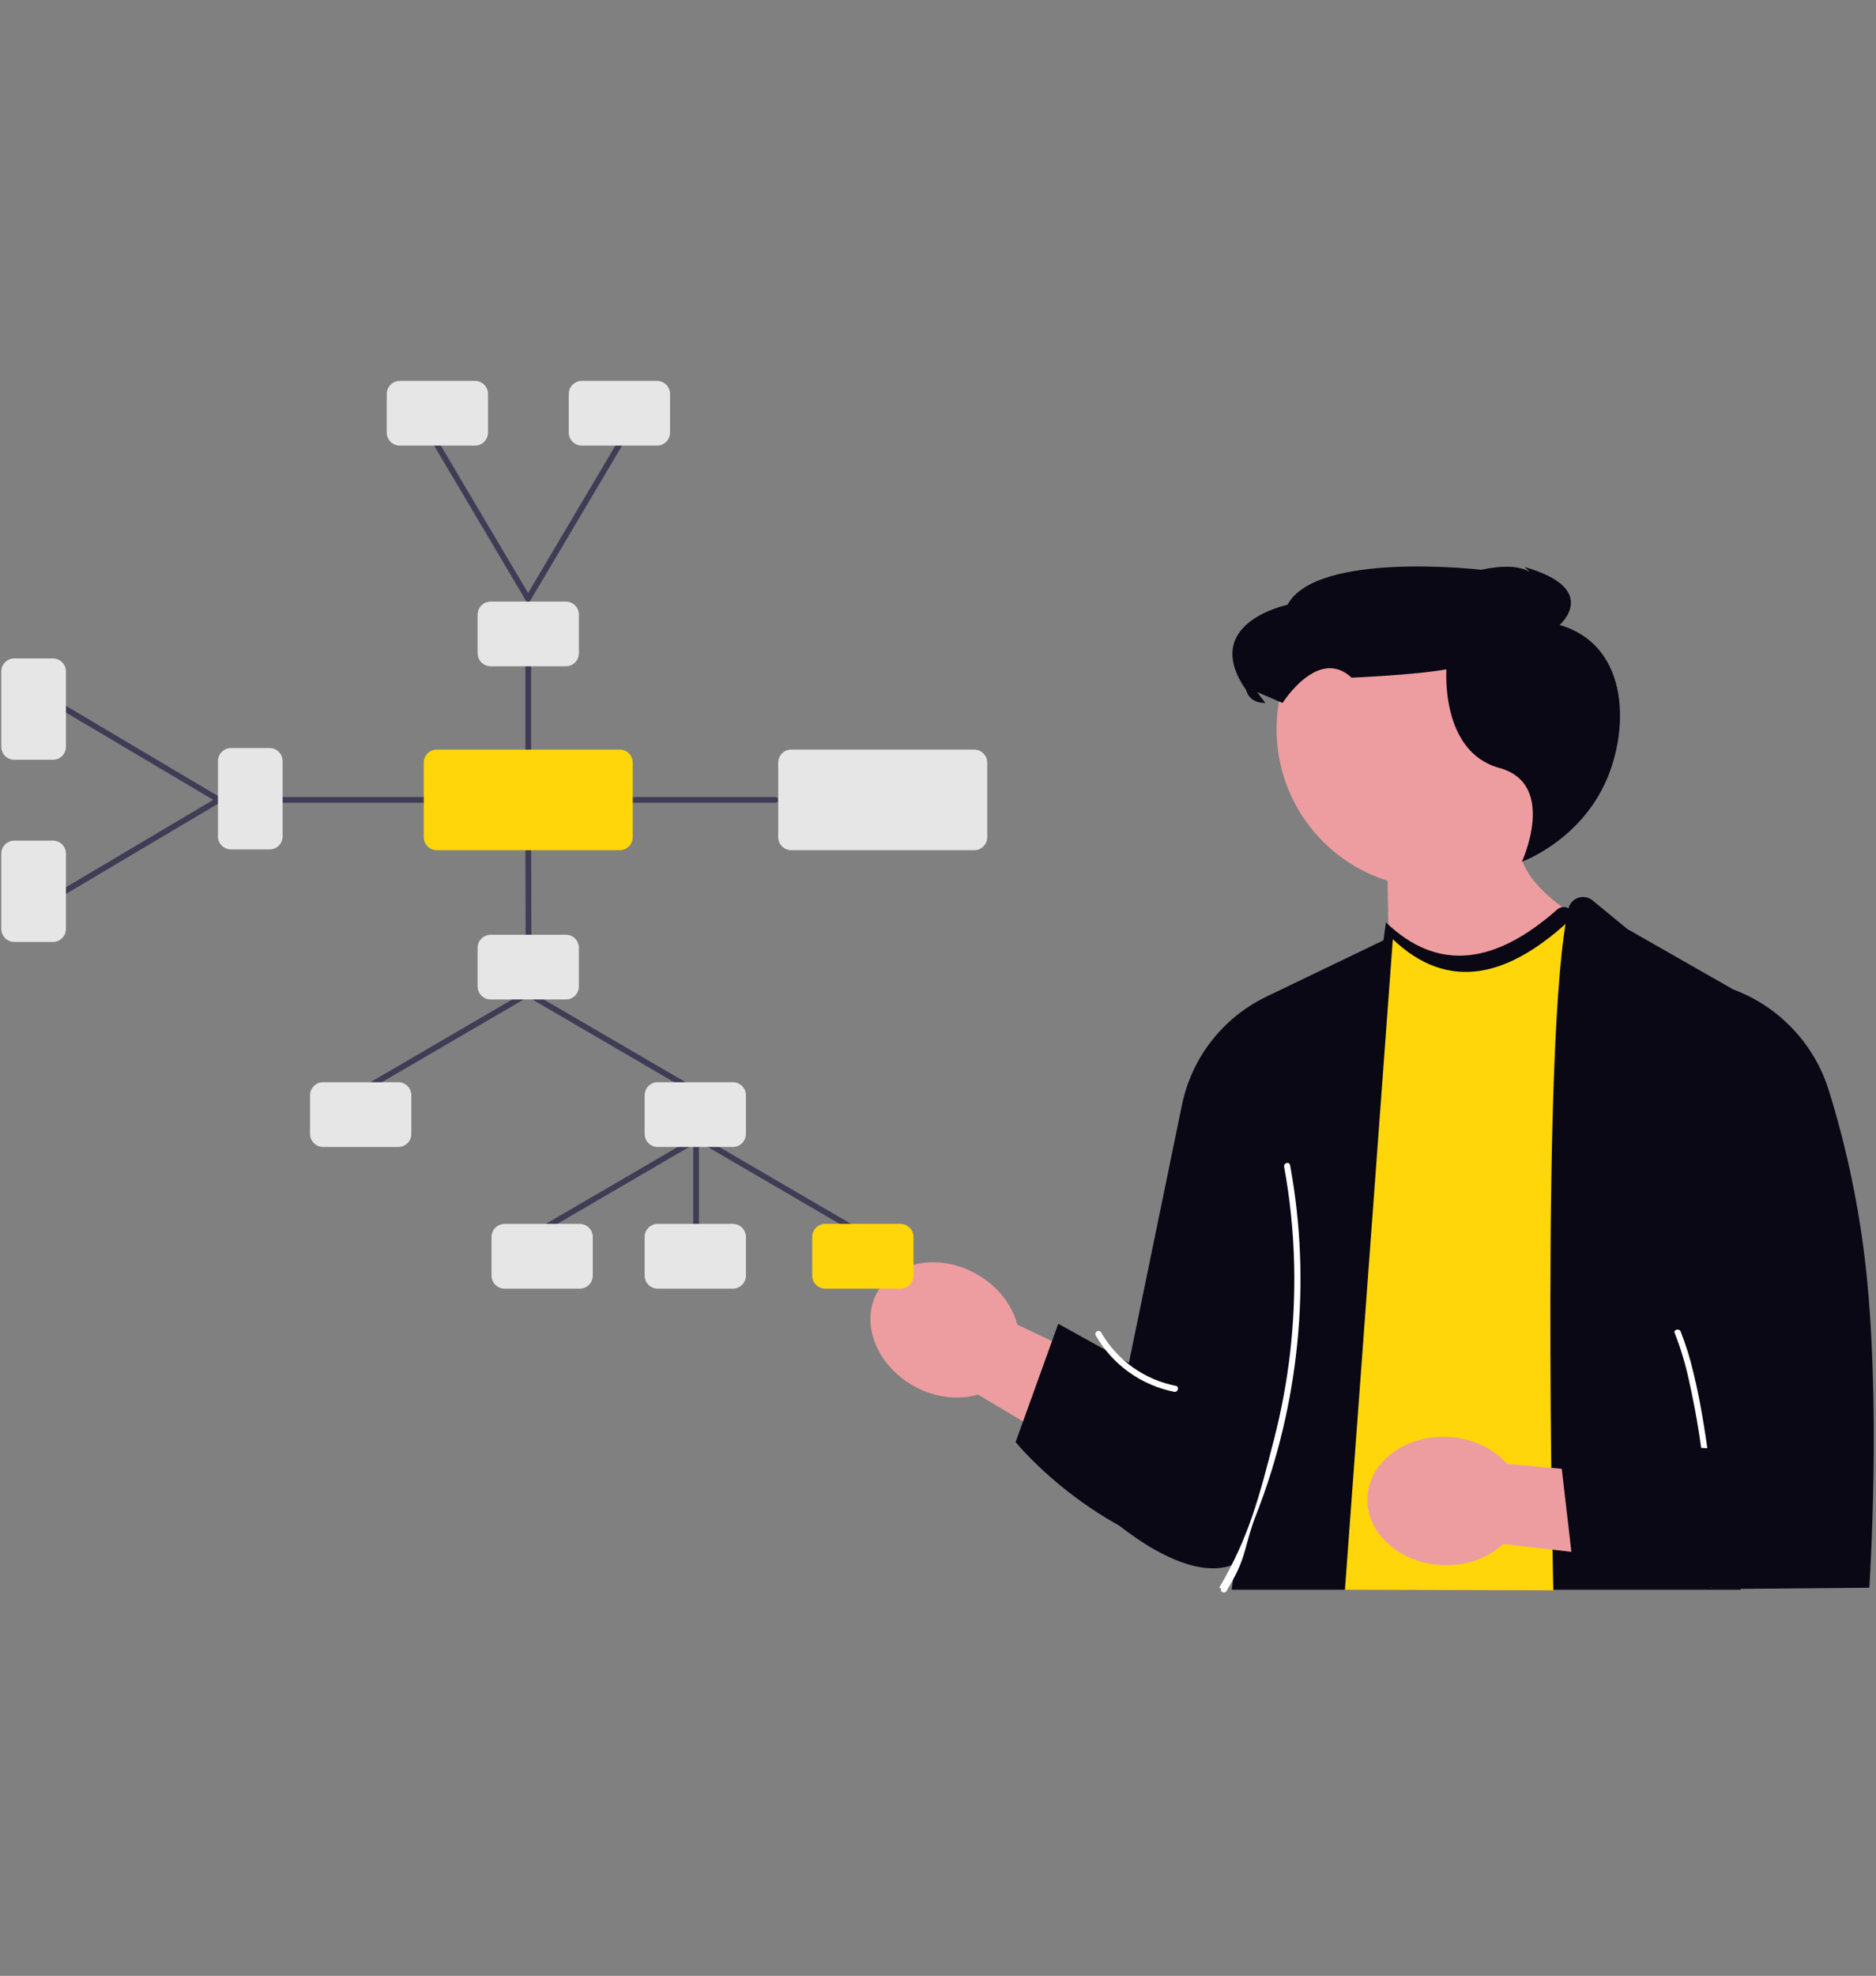 <svg xmlns="http://www.w3.org/2000/svg" xmlns:xlink="http://www.w3.org/1999/xlink" width="645" zoomAndPan="magnify" viewBox="0 0 483.75 509.25" height="679" preserveAspectRatio="xMidYMid meet" version="1.2"><rect x="0" y="0" width="483.75" height="509.25" fill="#808080" stroke="none"/><defs><clipPath id="13f4eefac0"><path d="M 399 231 L 483.27 231 L 483.27 410 L 399 410 Z M 399 231 "/></clipPath><clipPath id="aa64570c26"><path d="M 314 299 L 336 299 L 336 410.457 L 314 410.457 Z M 314 299 "/></clipPath><clipPath id="ad8275ab82"><path d="M 0.23 169 L 18 169 L 18 196 L 0.23 196 Z M 0.23 169 "/></clipPath><clipPath id="00b6c573fb"><path d="M 0.23 216 L 18 216 L 18 243 L 0.23 243 Z M 0.23 216 "/></clipPath><clipPath id="0ffd134bf0"><path d="M 99 98.168 L 126 98.168 L 126 115 L 99 115 Z M 99 98.168 "/></clipPath><clipPath id="8962b542c2"><path d="M 146 98.168 L 173 98.168 L 173 115 L 146 115 Z M 146 98.168 "/></clipPath></defs><g id="a7f252191f"><path style=" stroke:none;fill-rule:nonzero;fill:#ed9da0;fill-opacity:1;" d="M 410.922 187.984 C 410.922 186.734 410.863 185.484 410.75 184.234 C 410.633 182.988 410.461 181.75 410.234 180.52 C 410.004 179.285 409.719 178.07 409.379 176.863 C 409.039 175.656 408.645 174.473 408.191 173.301 C 407.742 172.133 407.242 170.988 406.684 169.863 C 406.129 168.742 405.523 167.648 404.867 166.582 C 404.215 165.512 403.512 164.48 402.758 163.477 C 402.008 162.473 401.215 161.508 400.375 160.578 C 399.535 159.648 398.652 158.762 397.734 157.914 C 396.812 157.062 395.855 156.258 394.859 155.5 C 393.863 154.738 392.836 154.027 391.777 153.359 C 390.715 152.695 389.625 152.078 388.508 151.512 C 387.391 150.949 386.25 150.434 385.086 149.973 C 383.922 149.512 382.742 149.105 381.539 148.754 C 380.336 148.402 379.121 148.105 377.895 147.867 C 376.664 147.625 375.426 147.441 374.184 147.316 C 372.938 147.188 371.688 147.117 370.434 147.105 C 369.184 147.094 367.934 147.141 366.688 147.242 C 365.438 147.348 364.199 147.508 362.965 147.723 C 361.73 147.941 360.512 148.215 359.305 148.543 C 358.094 148.875 356.906 149.258 355.73 149.695 C 354.559 150.137 353.41 150.625 352.281 151.172 C 351.156 151.715 350.055 152.312 348.98 152.957 C 347.91 153.602 346.867 154.297 345.859 155.035 C 344.848 155.777 343.875 156.562 342.938 157.395 C 342.004 158.227 341.105 159.098 340.25 160.012 C 339.391 160.926 338.578 161.875 337.809 162.863 C 337.039 163.852 336.316 164.871 335.641 165.926 C 334.965 166.98 334.34 168.062 333.762 169.176 C 333.188 170.289 332.664 171.426 332.191 172.586 C 331.719 173.746 331.301 174.926 330.938 176.121 C 330.574 177.32 330.266 178.535 330.016 179.762 C 329.762 180.988 329.566 182.223 329.43 183.469 C 329.289 184.715 329.207 185.961 329.184 187.215 C 329.16 188.465 329.195 189.719 329.285 190.965 C 329.375 192.215 329.523 193.457 329.73 194.695 C 329.934 195.93 330.195 197.152 330.512 198.363 C 330.832 199.574 331.203 200.77 331.629 201.949 C 332.059 203.125 332.539 204.281 333.07 205.414 C 333.605 206.547 334.188 207.652 334.824 208.734 C 335.457 209.812 336.141 210.859 336.871 211.879 C 337.605 212.895 338.379 213.875 339.203 214.82 C 340.023 215.766 340.887 216.672 341.789 217.535 C 342.695 218.402 343.637 219.227 344.617 220.004 C 345.598 220.785 346.613 221.516 347.66 222.203 C 348.707 222.891 349.781 223.527 350.891 224.113 C 351.996 224.699 353.125 225.234 354.281 225.719 C 355.438 226.203 356.609 226.633 357.805 227.008 L 359.172 305.699 L 421.645 244.012 C 421.645 244.012 397.285 234.578 392.621 222.074 C 394.02 221.148 395.359 220.137 396.637 219.043 C 397.914 217.949 399.121 216.781 400.254 215.539 C 401.387 214.297 402.441 212.988 403.41 211.617 C 404.383 210.246 405.266 208.816 406.062 207.336 C 406.855 205.855 407.559 204.328 408.164 202.762 C 408.773 201.191 409.281 199.594 409.691 197.961 C 410.102 196.332 410.41 194.68 410.613 193.012 C 410.82 191.344 410.922 189.668 410.922 187.984 Z M 410.922 187.984 "/><path style=" stroke:none;fill-rule:nonzero;fill:#090814;fill-opacity:1;" d="M 392.434 222.098 C 392.434 222.098 406.379 217.129 413.527 202.617 C 420.094 189.289 420.816 166.582 402.172 161.07 C 402.172 161.07 412.914 151.789 393.109 146.137 L 395.742 148.57 C 395.742 148.57 393.418 144.371 381.938 146.855 C 381.938 146.855 339.52 141.91 331.992 155.883 C 331.992 155.883 309.223 160.551 321.348 177.879 C 321.348 177.879 321.973 181.25 326.301 181.184 L 324.137 178.359 L 330.727 181.184 C 330.727 181.184 339.887 166.586 348.531 174.66 C 348.531 174.66 365.07 173.961 372.977 172.512 C 372.977 172.512 371.391 193.766 386.57 197.906 C 401.754 202.043 392.43 222.102 392.43 222.102 Z M 392.434 222.098 "/><path style=" stroke:none;fill-rule:nonzero;fill:#ed9da0;fill-opacity:1;" d="M 252.191 359.434 L 326.898 404.016 L 333.109 375.051 L 262.324 341.406 C 260.984 336.312 257.277 331.445 251.777 328.352 C 242.16 322.941 230.73 325.008 226.25 332.973 C 221.773 340.941 225.945 351.785 235.562 357.195 C 241.066 360.293 247.148 360.93 252.191 359.434 Z M 252.191 359.434 "/><path style=" stroke:none;fill-rule:nonzero;fill:#ffd60a;fill-opacity:1;" d="M 407.836 233.641 C 390.617 250.949 374.266 255.598 359.223 241.164 L 337.973 396.926 L 346.809 409.734 L 400.535 409.887 Z M 407.836 233.641 "/><g clip-rule="nonzero" clip-path="url(#13f4eefac0)"><path style=" stroke:none;fill-rule:nonzero;fill:#090814;fill-opacity:1;" d="M 410.664 232.074 L 419.648 239.457 L 446.922 255.016 C 449.832 256.098 452.582 257.492 455.172 259.203 C 457.762 260.914 460.125 262.895 462.262 265.148 C 464.398 267.398 466.25 269.863 467.82 272.543 C 469.395 275.219 470.641 278.039 471.566 281.004 C 475.934 295.027 479.012 309.332 480.801 323.91 C 485.289 360.703 482.027 409.219 482.027 409.219 L 440.559 409.582 L 442.363 385.254 L 449.035 325.062 L 448.855 409.734 L 400.535 409.734 C 400.535 409.734 397.23 266.121 404.438 234.184 C 404.512 233.863 404.625 233.555 404.777 233.266 C 404.93 232.973 405.117 232.707 405.336 232.461 C 405.559 232.219 405.809 232.004 406.082 231.824 C 406.359 231.645 406.652 231.5 406.965 231.395 C 407.273 231.289 407.594 231.227 407.922 231.203 C 408.254 231.18 408.578 231.195 408.902 231.254 C 409.227 231.316 409.535 231.414 409.836 231.555 C 410.133 231.691 410.41 231.867 410.664 232.078 Z M 410.664 232.074 "/></g><path style=" stroke:none;fill-rule:nonzero;fill:#090814;fill-opacity:1;" d="M 359.223 241.164 L 326.547 256.883 C 325.168 257.547 323.836 258.285 322.543 259.102 C 321.25 259.918 320.008 260.805 318.816 261.766 C 317.629 262.723 316.496 263.75 315.426 264.84 C 314.352 265.926 313.344 267.074 312.406 268.281 C 311.465 269.484 310.594 270.742 309.801 272.047 C 309.004 273.352 308.285 274.699 307.645 276.086 C 307.004 277.473 306.441 278.895 305.965 280.348 C 305.488 281.801 305.094 283.273 304.785 284.773 L 291.098 351.293 L 286.621 391.535 C 286.621 391.535 305.871 408.781 318.5 403.062 L 317.598 409.734 L 346.809 409.734 Z M 359.223 241.164 "/><path style=" stroke:none;fill-rule:nonzero;fill:#090814;fill-opacity:1;" d="M 311.289 362.477 L 272.887 341.191 L 261.887 371.676 C 261.887 371.676 283.961 399.039 318.5 403.059 Z M 311.289 362.477 "/><g clip-rule="nonzero" clip-path="url(#aa64570c26)"><path style=" stroke:none;fill-rule:nonzero;fill:#ffffff;fill-opacity:1;" d="M 314.359 409.273 C 322.082 396.18 324.723 385.723 328.516 371.004 C 332.312 356.273 334.047 341.305 333.715 326.098 C 333.531 317.57 332.668 309.117 331.129 300.73 C 330.945 299.73 332.48 299.297 332.664 300.309 C 334.055 307.859 334.906 315.469 335.215 323.137 C 335.523 330.812 335.293 338.473 334.531 346.113 C 333.777 353.719 332.512 361.234 330.734 368.664 C 328.949 376.133 326.652 383.445 323.848 390.594 C 321.047 397.727 321.473 400.949 317.691 407.609 C 317.223 408.438 316.746 409.258 316.262 410.074 C 316.148 410.258 315.988 410.371 315.777 410.422 C 315.57 410.473 315.371 410.445 315.188 410.336 C 315.004 410.23 314.879 410.07 314.824 409.863 C 314.766 409.66 314.785 409.461 314.887 409.273 L 314.355 409.273 Z M 314.359 409.273 "/></g><path style=" stroke:none;fill-rule:nonzero;fill:#ffffff;fill-opacity:1;" d="M 283.926 343.402 C 284.945 345.176 286.141 346.816 287.512 348.332 C 288.883 349.844 290.402 351.195 292.062 352.387 C 293.723 353.574 295.492 354.57 297.367 355.383 C 299.246 356.191 301.184 356.789 303.191 357.184 C 304.195 357.375 303.77 358.914 302.766 358.719 C 300.664 358.301 298.625 357.664 296.656 356.809 C 294.691 355.957 292.832 354.902 291.09 353.652 C 289.348 352.398 287.754 350.977 286.316 349.387 C 284.875 347.793 283.621 346.07 282.551 344.207 C 282.449 344.02 282.43 343.82 282.484 343.613 C 282.543 343.41 282.664 343.25 282.852 343.145 C 283.035 343.035 283.234 343.004 283.441 343.055 C 283.648 343.105 283.812 343.223 283.926 343.406 Z M 283.926 343.402 "/><path style=" stroke:none;fill-rule:nonzero;fill:#ffffff;fill-opacity:1;" d="M 440.367 408.492 C 441.172 400.281 440.598 391.93 439.844 383.738 C 439.035 374.285 437.586 364.93 435.496 355.676 C 434.605 351.527 433.383 347.484 431.828 343.535 C 431.48 342.691 433.02 342.328 433.367 343.164 C 434.746 346.656 435.855 350.23 436.695 353.891 C 437.777 358.324 438.633 362.801 439.355 367.293 C 440.91 376.719 441.863 386.207 442.211 395.758 C 442.406 400.008 442.324 404.254 441.961 408.492 C 441.875 409.379 440.281 409.391 440.371 408.492 Z M 440.367 408.492 "/><path style=" stroke:none;fill-rule:nonzero;fill:#ed9da0;fill-opacity:1;" d="M 387.629 397.957 L 446.793 404.723 L 441.113 381.996 L 388.648 377.301 C 385.176 373.344 379.688 370.645 373.387 370.332 C 362.363 369.789 353.059 376.746 352.609 385.871 C 352.156 395 360.727 402.84 371.754 403.383 C 378.055 403.695 383.781 401.551 387.629 397.957 Z M 387.629 397.957 "/><path style=" stroke:none;fill-rule:nonzero;fill:#090814;fill-opacity:1;" d="M 443.27 373.391 L 401.91 371.598 L 405.461 402.164 C 405.461 402.164 435.602 416.055 466.434 404.816 Z M 443.27 373.391 "/><path style=" stroke:none;fill-rule:nonzero;fill:#090814;fill-opacity:1;" d="M 359.004 241.938 L 337.965 396.156 L 336.133 393.5 L 357.379 237.738 C 371.125 250.926 385.961 248.188 401.555 234.41 C 401.922 234.086 402.348 233.887 402.832 233.812 C 403.316 233.734 403.785 233.797 404.234 233.996 C 404.684 234.191 405.043 234.496 405.312 234.906 C 405.586 235.312 405.727 235.766 405.734 236.254 C 389.207 252.031 373.5 255.84 359.004 241.938 Z M 359.004 241.938 "/><path style=" stroke:none;fill-rule:nonzero;fill:#3f3d56;fill-opacity:1;" d="M 179.496 324.742 C 179.289 324.742 179.113 324.672 178.969 324.523 C 178.824 324.379 178.75 324.203 178.75 324 L 178.75 293.441 C 178.75 293.238 178.824 293.062 178.969 292.918 C 179.113 292.77 179.289 292.699 179.496 292.699 C 179.703 292.699 179.879 292.77 180.023 292.918 C 180.168 293.062 180.242 293.238 180.242 293.441 L 180.242 324 C 180.242 324.203 180.168 324.379 180.023 324.523 C 179.879 324.672 179.703 324.742 179.496 324.742 Z M 179.496 324.742 "/><path style=" stroke:none;fill-rule:nonzero;fill:#3f3d56;fill-opacity:1;" d="M 178.473 281.516 C 178.34 281.516 178.215 281.48 178.102 281.414 L 135.773 256.742 C 135.598 256.637 135.48 256.488 135.43 256.289 C 135.375 256.09 135.402 255.898 135.504 255.723 C 135.609 255.543 135.762 255.43 135.957 255.375 C 136.156 255.324 136.348 255.348 136.523 255.453 L 178.852 280.125 C 178.996 280.211 179.102 280.332 179.164 280.484 C 179.227 280.641 179.238 280.801 179.195 280.965 C 179.148 281.125 179.062 281.258 178.926 281.359 C 178.793 281.465 178.645 281.516 178.473 281.516 Z M 178.473 281.516 "/><path style=" stroke:none;fill-rule:nonzero;fill:#3f3d56;fill-opacity:1;" d="M 93.824 281.516 C 93.656 281.516 93.504 281.465 93.371 281.359 C 93.238 281.258 93.148 281.125 93.105 280.965 C 93.059 280.801 93.07 280.641 93.133 280.484 C 93.199 280.332 93.301 280.211 93.449 280.125 L 135.773 255.453 C 135.949 255.352 136.141 255.324 136.34 255.375 C 136.539 255.43 136.688 255.543 136.793 255.723 C 136.895 255.898 136.922 256.09 136.867 256.289 C 136.816 256.484 136.703 256.637 136.523 256.742 L 94.199 281.414 C 94.082 281.48 93.957 281.516 93.824 281.516 Z M 93.824 281.516 "/><path style=" stroke:none;fill-rule:nonzero;fill:#3f3d56;fill-opacity:1;" d="M 222.426 318.777 C 222.293 318.777 222.168 318.746 222.055 318.676 L 179.727 294.004 C 179.551 293.902 179.434 293.75 179.383 293.551 C 179.328 293.352 179.355 293.164 179.457 292.984 C 179.562 292.809 179.715 292.691 179.914 292.641 C 180.109 292.59 180.301 292.613 180.477 292.719 L 222.805 317.391 C 222.949 317.473 223.055 317.594 223.117 317.75 C 223.18 317.906 223.191 318.066 223.148 318.227 C 223.102 318.391 223.016 318.523 222.883 318.625 C 222.746 318.727 222.598 318.777 222.43 318.777 Z M 222.426 318.777 "/><path style=" stroke:none;fill-rule:nonzero;fill:#3f3d56;fill-opacity:1;" d="M 137.777 318.777 C 137.609 318.777 137.457 318.727 137.324 318.625 C 137.191 318.523 137.102 318.391 137.059 318.227 C 137.012 318.066 137.023 317.906 137.086 317.75 C 137.152 317.594 137.254 317.473 137.402 317.391 L 179.727 292.719 C 179.902 292.613 180.094 292.59 180.293 292.641 C 180.492 292.691 180.641 292.809 180.746 292.984 C 180.848 293.164 180.875 293.352 180.82 293.551 C 180.77 293.75 180.656 293.902 180.477 294.004 L 138.152 318.676 C 138.035 318.746 137.91 318.777 137.777 318.777 Z M 137.777 318.777 "/><path style=" stroke:none;fill-rule:nonzero;fill:#3f3d56;fill-opacity:1;" d="M 136.289 243.504 C 136.082 243.504 135.906 243.434 135.762 243.285 C 135.617 243.141 135.543 242.965 135.543 242.762 L 135.473 215.645 C 135.473 215.438 135.547 215.262 135.691 215.113 C 135.836 214.969 136.012 214.895 136.219 214.895 C 136.422 214.895 136.598 214.969 136.742 215.113 C 136.887 215.258 136.961 215.434 136.961 215.641 L 137.031 242.758 C 137.031 242.965 136.957 243.141 136.812 243.285 C 136.668 243.43 136.492 243.504 136.289 243.504 Z M 136.289 243.504 "/><path style=" stroke:none;fill-rule:nonzero;fill:#e6e6e6;fill-opacity:1;" d="M 145.922 257.602 L 126.512 257.602 C 126.066 257.602 125.641 257.516 125.23 257.348 C 124.82 257.176 124.457 256.934 124.145 256.617 C 123.828 256.305 123.586 255.941 123.418 255.531 C 123.246 255.121 123.16 254.691 123.16 254.25 L 123.16 244.273 C 123.16 243.832 123.246 243.402 123.418 242.992 C 123.586 242.582 123.828 242.219 124.145 241.906 C 124.457 241.59 124.82 241.348 125.23 241.176 C 125.641 241.008 126.066 240.922 126.512 240.922 L 145.922 240.922 C 146.367 240.922 146.793 241.008 147.203 241.176 C 147.613 241.348 147.977 241.59 148.289 241.906 C 148.605 242.219 148.848 242.582 149.016 242.992 C 149.188 243.402 149.273 243.832 149.273 244.273 L 149.273 254.246 C 149.273 254.691 149.188 255.121 149.02 255.531 C 148.848 255.941 148.605 256.305 148.289 256.617 C 147.977 256.934 147.613 257.176 147.203 257.348 C 146.793 257.516 146.367 257.602 145.922 257.602 Z M 145.922 257.602 "/><path style=" stroke:none;fill-rule:nonzero;fill:#3f3d56;fill-opacity:1;" d="M 113.801 206.906 L 72.5 206.906 C 72.297 206.906 72.121 206.836 71.977 206.691 C 71.828 206.543 71.758 206.367 71.758 206.164 C 71.758 205.957 71.828 205.781 71.977 205.637 C 72.121 205.492 72.297 205.418 72.5 205.418 L 113.797 205.418 C 114.004 205.418 114.18 205.492 114.324 205.637 C 114.469 205.781 114.543 205.957 114.543 206.164 C 114.543 206.367 114.469 206.543 114.324 206.691 C 114.18 206.836 114.004 206.906 113.797 206.906 Z M 113.801 206.906 "/><path style=" stroke:none;fill-rule:nonzero;fill:#3f3d56;fill-opacity:1;" d="M 136.219 196.262 C 136.012 196.262 135.836 196.191 135.691 196.043 C 135.547 195.898 135.473 195.723 135.473 195.52 L 135.473 169.723 C 135.473 169.516 135.547 169.34 135.691 169.195 C 135.836 169.047 136.012 168.977 136.219 168.977 C 136.422 168.977 136.598 169.047 136.746 169.195 C 136.891 169.34 136.961 169.516 136.961 169.723 L 136.961 195.516 C 136.961 195.723 136.891 195.898 136.746 196.043 C 136.598 196.191 136.422 196.262 136.219 196.262 Z M 136.219 196.262 "/><path style=" stroke:none;fill-rule:nonzero;fill:#3f3d56;fill-opacity:1;" d="M 56.434 206.906 C 56.301 206.906 56.172 206.875 56.055 206.805 L 15.965 183.031 C 15.789 182.926 15.672 182.777 15.621 182.574 C 15.57 182.375 15.598 182.188 15.703 182.012 C 15.809 181.832 15.961 181.719 16.16 181.668 C 16.359 181.617 16.547 181.645 16.727 181.75 L 56.816 205.52 C 56.961 205.605 57.066 205.727 57.129 205.883 C 57.195 206.039 57.203 206.199 57.16 206.363 C 57.113 206.523 57.023 206.656 56.891 206.758 C 56.754 206.859 56.605 206.91 56.434 206.91 Z M 56.434 206.906 "/><path style=" stroke:none;fill-rule:nonzero;fill:#3f3d56;fill-opacity:1;" d="M 16.344 230.68 C 16.176 230.68 16.023 230.629 15.891 230.527 C 15.754 230.426 15.664 230.293 15.621 230.133 C 15.578 229.969 15.586 229.809 15.648 229.652 C 15.715 229.496 15.816 229.375 15.965 229.289 L 56.055 205.52 C 56.23 205.414 56.422 205.387 56.621 205.438 C 56.816 205.488 56.969 205.605 57.074 205.781 C 57.18 205.957 57.207 206.145 57.156 206.344 C 57.105 206.543 56.992 206.695 56.816 206.801 L 16.723 230.574 C 16.609 230.645 16.48 230.68 16.344 230.68 Z M 16.344 230.68 "/><path style=" stroke:none;fill-rule:nonzero;fill:#e6e6e6;fill-opacity:1;" d="M 69.523 218.93 L 59.555 218.93 C 59.113 218.93 58.684 218.844 58.273 218.672 C 57.863 218.504 57.5 218.262 57.188 217.945 C 56.871 217.633 56.629 217.27 56.461 216.859 C 56.289 216.449 56.203 216.02 56.203 215.574 L 56.203 196.16 C 56.203 195.715 56.289 195.289 56.461 194.879 C 56.629 194.465 56.871 194.105 57.188 193.789 C 57.5 193.477 57.863 193.234 58.273 193.062 C 58.684 192.891 59.113 192.809 59.555 192.805 L 69.523 192.805 C 69.969 192.809 70.398 192.891 70.809 193.062 C 71.219 193.234 71.578 193.477 71.895 193.789 C 72.207 194.105 72.449 194.469 72.621 194.879 C 72.793 195.289 72.875 195.715 72.879 196.16 L 72.879 215.578 C 72.875 216.02 72.793 216.449 72.621 216.859 C 72.449 217.27 72.207 217.633 71.895 217.945 C 71.578 218.262 71.215 218.504 70.805 218.672 C 70.395 218.844 69.969 218.93 69.523 218.93 Z M 69.523 218.93 "/><path style=" stroke:none;fill-rule:nonzero;fill:#e6e6e6;fill-opacity:1;" d="M 145.922 171.727 L 126.512 171.727 C 126.066 171.727 125.641 171.641 125.23 171.469 C 124.82 171.301 124.457 171.059 124.141 170.742 C 123.828 170.426 123.586 170.066 123.414 169.652 C 123.246 169.242 123.16 168.816 123.16 168.371 L 123.16 158.398 C 123.16 157.953 123.246 157.527 123.418 157.117 C 123.586 156.707 123.828 156.344 124.145 156.027 C 124.457 155.715 124.82 155.473 125.23 155.301 C 125.641 155.133 126.066 155.047 126.512 155.047 L 145.922 155.047 C 146.367 155.047 146.793 155.133 147.203 155.301 C 147.613 155.473 147.977 155.715 148.289 156.027 C 148.605 156.344 148.848 156.707 149.016 157.117 C 149.188 157.527 149.273 157.953 149.273 158.398 L 149.273 168.371 C 149.273 168.816 149.188 169.242 149.016 169.652 C 148.848 170.062 148.605 170.426 148.289 170.742 C 147.977 171.055 147.613 171.297 147.203 171.469 C 146.793 171.637 146.367 171.723 145.922 171.723 Z M 145.922 171.727 "/><g clip-rule="nonzero" clip-path="url(#ad8275ab82)"><path style=" stroke:none;fill-rule:nonzero;fill:#e6e6e6;fill-opacity:1;" d="M 13.648 195.824 L 3.684 195.824 C 3.238 195.824 2.812 195.738 2.398 195.57 C 1.988 195.398 1.629 195.156 1.312 194.844 C 1 194.527 0.758 194.164 0.586 193.754 C 0.414 193.344 0.332 192.914 0.328 192.473 L 0.328 173.055 C 0.332 172.609 0.418 172.184 0.586 171.773 C 0.758 171.363 1 171 1.312 170.684 C 1.629 170.371 1.988 170.129 2.398 169.957 C 2.812 169.789 3.238 169.703 3.684 169.703 L 13.652 169.703 C 14.098 169.703 14.523 169.789 14.934 169.957 C 15.344 170.129 15.707 170.371 16.02 170.688 C 16.336 171 16.578 171.363 16.746 171.773 C 16.918 172.184 17.004 172.613 17.004 173.055 L 17.004 192.473 C 17.004 192.918 16.918 193.344 16.746 193.754 C 16.578 194.164 16.336 194.527 16.02 194.844 C 15.707 195.156 15.344 195.398 14.934 195.57 C 14.523 195.738 14.094 195.824 13.648 195.824 Z M 13.648 195.824 "/></g><g clip-rule="nonzero" clip-path="url(#00b6c573fb)"><path style=" stroke:none;fill-rule:nonzero;fill:#e6e6e6;fill-opacity:1;" d="M 13.648 242.777 L 3.684 242.777 C 3.238 242.777 2.812 242.691 2.398 242.523 C 1.988 242.352 1.629 242.109 1.312 241.797 C 1 241.48 0.758 241.117 0.586 240.707 C 0.414 240.297 0.332 239.871 0.328 239.426 L 0.328 220.008 C 0.332 219.566 0.418 219.137 0.586 218.727 C 0.758 218.316 1 217.953 1.312 217.641 C 1.629 217.324 1.988 217.082 2.398 216.914 C 2.812 216.742 3.238 216.656 3.684 216.656 L 13.652 216.656 C 14.098 216.656 14.523 216.742 14.934 216.914 C 15.344 217.082 15.707 217.324 16.02 217.641 C 16.336 217.953 16.578 218.316 16.746 218.727 C 16.918 219.137 17.004 219.566 17.004 220.008 L 17.004 239.426 C 17.004 239.871 16.918 240.297 16.746 240.707 C 16.578 241.121 16.336 241.48 16.02 241.797 C 15.707 242.109 15.344 242.352 14.934 242.523 C 14.523 242.695 14.094 242.777 13.648 242.777 Z M 13.648 242.777 "/></g><path style=" stroke:none;fill-rule:nonzero;fill:#3f3d56;fill-opacity:1;" d="M 199.934 206.906 L 158.637 206.906 C 158.43 206.906 158.254 206.836 158.109 206.691 C 157.965 206.543 157.891 206.367 157.891 206.164 C 157.891 205.957 157.965 205.781 158.109 205.637 C 158.254 205.492 158.43 205.418 158.637 205.418 L 199.934 205.418 C 200.137 205.418 200.312 205.492 200.457 205.637 C 200.605 205.781 200.676 205.957 200.676 206.164 C 200.676 206.367 200.605 206.543 200.457 206.691 C 200.312 206.836 200.137 206.906 199.934 206.906 Z M 199.934 206.906 "/><path style=" stroke:none;fill-rule:nonzero;fill:#3f3d56;fill-opacity:1;" d="M 136.918 154.301 C 136.922 154.469 136.871 154.621 136.77 154.754 C 136.668 154.891 136.535 154.977 136.371 155.023 C 136.207 155.066 136.051 155.059 135.895 154.992 C 135.738 154.93 135.617 154.824 135.531 154.68 L 111.773 114.574 C 111.668 114.395 111.641 114.207 111.691 114.008 C 111.742 113.809 111.855 113.656 112.035 113.551 C 112.211 113.445 112.398 113.418 112.598 113.469 C 112.801 113.52 112.949 113.637 113.055 113.812 L 136.816 153.918 C 136.887 154.035 136.918 154.164 136.918 154.301 Z M 136.918 154.301 "/><path style=" stroke:none;fill-rule:nonzero;fill:#3f3d56;fill-opacity:1;" d="M 160.684 114.191 C 160.684 114.328 160.648 114.457 160.578 114.574 L 136.816 154.68 C 136.715 154.859 136.562 154.973 136.363 155.023 C 136.164 155.074 135.973 155.047 135.797 154.941 C 135.621 154.836 135.504 154.684 135.453 154.484 C 135.402 154.285 135.43 154.098 135.535 153.922 L 159.297 113.812 C 159.383 113.668 159.5 113.562 159.656 113.5 C 159.812 113.434 159.973 113.426 160.137 113.469 C 160.301 113.516 160.43 113.605 160.531 113.738 C 160.637 113.871 160.684 114.023 160.684 114.191 Z M 160.684 114.191 "/><g clip-rule="nonzero" clip-path="url(#0ffd134bf0)"><path style=" stroke:none;fill-rule:nonzero;fill:#e6e6e6;fill-opacity:1;" d="M 125.84 101.523 L 125.84 111.496 C 125.84 111.941 125.754 112.367 125.586 112.777 C 125.414 113.188 125.172 113.551 124.859 113.867 C 124.543 114.18 124.184 114.422 123.77 114.594 C 123.359 114.766 122.934 114.848 122.488 114.852 L 103.082 114.852 C 102.637 114.848 102.211 114.766 101.801 114.594 C 101.387 114.422 101.027 114.18 100.711 113.867 C 100.398 113.551 100.156 113.188 99.984 112.777 C 99.816 112.367 99.73 111.941 99.73 111.496 L 99.73 101.523 C 99.73 101.078 99.816 100.652 99.984 100.242 C 100.156 99.828 100.398 99.469 100.711 99.152 C 101.027 98.84 101.387 98.598 101.801 98.426 C 102.211 98.254 102.637 98.168 103.082 98.168 L 122.488 98.168 C 122.934 98.168 123.359 98.254 123.77 98.426 C 124.184 98.598 124.543 98.84 124.859 99.152 C 125.172 99.469 125.414 99.828 125.586 100.242 C 125.754 100.652 125.84 101.078 125.84 101.523 Z M 125.84 101.523 "/></g><g clip-rule="nonzero" clip-path="url(#8962b542c2)"><path style=" stroke:none;fill-rule:nonzero;fill:#e6e6e6;fill-opacity:1;" d="M 172.773 101.523 L 172.773 111.496 C 172.773 111.941 172.688 112.367 172.52 112.777 C 172.348 113.188 172.105 113.551 171.793 113.867 C 171.477 114.18 171.117 114.422 170.703 114.594 C 170.293 114.762 169.867 114.848 169.422 114.848 L 150.016 114.848 C 149.57 114.848 149.145 114.762 148.734 114.594 C 148.32 114.422 147.961 114.18 147.645 113.867 C 147.332 113.551 147.09 113.188 146.918 112.777 C 146.75 112.367 146.664 111.941 146.664 111.496 L 146.664 101.523 C 146.664 101.078 146.75 100.648 146.918 100.238 C 147.09 99.828 147.332 99.465 147.645 99.152 C 147.961 98.836 148.32 98.594 148.734 98.426 C 149.145 98.254 149.57 98.168 150.016 98.168 L 169.422 98.168 C 169.867 98.168 170.293 98.254 170.703 98.426 C 171.117 98.594 171.477 98.836 171.793 99.152 C 172.105 99.465 172.348 99.828 172.52 100.238 C 172.688 100.648 172.773 101.078 172.773 101.523 Z M 172.773 101.523 "/></g><path style=" stroke:none;fill-rule:nonzero;fill:#e6e6e6;fill-opacity:1;" d="M 102.715 295.613 L 83.305 295.613 C 82.859 295.613 82.434 295.527 82.023 295.355 C 81.613 295.188 81.25 294.941 80.938 294.629 C 80.621 294.312 80.379 293.953 80.207 293.543 C 80.039 293.129 79.953 292.703 79.953 292.258 L 79.953 282.285 C 79.953 281.84 80.039 281.414 80.207 281.004 C 80.379 280.59 80.621 280.23 80.938 279.914 C 81.25 279.602 81.613 279.359 82.023 279.188 C 82.434 279.016 82.859 278.934 83.305 278.93 L 102.715 278.93 C 103.156 278.934 103.586 279.016 103.996 279.188 C 104.406 279.359 104.77 279.602 105.082 279.914 C 105.398 280.23 105.641 280.59 105.809 281.004 C 105.98 281.414 106.066 281.84 106.066 282.285 L 106.066 292.258 C 106.066 292.703 105.98 293.129 105.809 293.539 C 105.641 293.953 105.398 294.312 105.082 294.629 C 104.77 294.941 104.406 295.184 103.996 295.355 C 103.586 295.527 103.156 295.609 102.715 295.613 Z M 102.715 295.613 "/><path style=" stroke:none;fill-rule:nonzero;fill:#e6e6e6;fill-opacity:1;" d="M 188.992 295.613 L 169.586 295.613 C 169.141 295.613 168.711 295.527 168.301 295.355 C 167.891 295.188 167.527 294.941 167.215 294.629 C 166.902 294.312 166.66 293.953 166.488 293.543 C 166.316 293.129 166.234 292.703 166.23 292.258 L 166.23 282.285 C 166.234 281.84 166.316 281.414 166.488 281.004 C 166.66 280.59 166.902 280.23 167.215 279.914 C 167.527 279.602 167.891 279.359 168.301 279.188 C 168.711 279.016 169.141 278.934 169.586 278.93 L 188.992 278.93 C 189.438 278.934 189.863 279.016 190.273 279.188 C 190.684 279.359 191.047 279.602 191.363 279.914 C 191.676 280.23 191.918 280.59 192.09 281.004 C 192.258 281.414 192.344 281.84 192.344 282.285 L 192.344 292.258 C 192.344 292.703 192.258 293.129 192.09 293.539 C 191.918 293.953 191.676 294.312 191.363 294.629 C 191.047 294.941 190.688 295.184 190.273 295.355 C 189.863 295.527 189.438 295.613 188.992 295.613 Z M 188.992 295.613 "/><path style=" stroke:none;fill-rule:nonzero;fill:#e6e6e6;fill-opacity:1;" d="M 149.508 332.133 L 130.102 332.133 C 129.656 332.129 129.227 332.047 128.816 331.875 C 128.406 331.703 128.043 331.461 127.73 331.148 C 127.418 330.832 127.176 330.473 127.004 330.059 C 126.832 329.648 126.746 329.223 126.746 328.777 L 126.746 318.805 C 126.746 318.359 126.832 317.934 127.004 317.52 C 127.176 317.109 127.418 316.746 127.73 316.434 C 128.043 316.117 128.406 315.875 128.816 315.707 C 129.227 315.535 129.656 315.449 130.102 315.449 L 149.508 315.449 C 149.953 315.449 150.379 315.535 150.789 315.707 C 151.203 315.875 151.562 316.117 151.879 316.434 C 152.191 316.746 152.434 317.109 152.605 317.52 C 152.773 317.934 152.859 318.359 152.859 318.805 L 152.859 328.777 C 152.859 329.223 152.773 329.648 152.605 330.059 C 152.434 330.469 152.191 330.832 151.879 331.148 C 151.562 331.461 151.203 331.703 150.789 331.875 C 150.379 332.047 149.953 332.129 149.508 332.133 Z M 149.508 332.133 "/><path style=" stroke:none;fill-rule:nonzero;fill:#ffd60a;fill-opacity:1;" d="M 232.199 332.133 L 212.793 332.133 C 212.348 332.129 211.922 332.047 211.508 331.875 C 211.098 331.703 210.738 331.461 210.422 331.148 C 210.109 330.832 209.867 330.473 209.695 330.059 C 209.527 329.648 209.441 329.223 209.441 328.777 L 209.441 318.805 C 209.441 318.359 209.527 317.934 209.695 317.52 C 209.867 317.109 210.109 316.746 210.422 316.434 C 210.738 316.117 211.098 315.875 211.508 315.707 C 211.922 315.535 212.348 315.449 212.793 315.449 L 232.199 315.449 C 232.645 315.449 233.074 315.535 233.484 315.707 C 233.895 315.875 234.254 316.117 234.57 316.434 C 234.883 316.746 235.125 317.109 235.297 317.52 C 235.469 317.934 235.551 318.359 235.555 318.805 L 235.555 328.777 C 235.551 329.223 235.469 329.648 235.297 330.059 C 235.125 330.469 234.883 330.832 234.57 331.148 C 234.254 331.461 233.895 331.703 233.484 331.875 C 233.074 332.043 232.645 332.129 232.199 332.129 Z M 232.199 332.133 "/><path style=" stroke:none;fill-rule:nonzero;fill:#e6e6e6;fill-opacity:1;" d="M 188.992 332.133 L 169.586 332.133 C 169.141 332.129 168.711 332.047 168.301 331.875 C 167.891 331.703 167.527 331.461 167.215 331.148 C 166.902 330.832 166.66 330.473 166.488 330.059 C 166.316 329.648 166.234 329.223 166.23 328.777 L 166.23 318.805 C 166.234 318.359 166.316 317.934 166.488 317.52 C 166.66 317.109 166.902 316.746 167.215 316.434 C 167.527 316.117 167.891 315.875 168.301 315.707 C 168.711 315.535 169.141 315.449 169.586 315.449 L 188.992 315.449 C 189.438 315.449 189.863 315.535 190.273 315.707 C 190.684 315.875 191.047 316.117 191.363 316.434 C 191.676 316.746 191.918 317.109 192.09 317.52 C 192.258 317.934 192.344 318.359 192.344 318.805 L 192.344 328.777 C 192.344 329.223 192.258 329.648 192.09 330.059 C 191.918 330.469 191.676 330.832 191.363 331.148 C 191.047 331.461 190.688 331.703 190.273 331.875 C 189.863 332.047 189.438 332.129 188.992 332.133 Z M 188.992 332.133 "/><path style=" stroke:none;fill-rule:nonzero;fill:#ffd60a;fill-opacity:1;" d="M 159.809 219.129 L 112.625 219.129 C 112.18 219.129 111.754 219.043 111.344 218.871 C 110.93 218.699 110.57 218.457 110.254 218.145 C 109.941 217.828 109.699 217.469 109.527 217.055 C 109.359 216.645 109.273 216.219 109.273 215.773 L 109.273 196.551 C 109.273 196.105 109.359 195.68 109.527 195.27 C 109.699 194.859 109.941 194.496 110.254 194.18 C 110.57 193.867 110.93 193.625 111.344 193.453 C 111.754 193.285 112.18 193.199 112.625 193.199 L 159.809 193.199 C 160.254 193.199 160.684 193.285 161.094 193.453 C 161.504 193.625 161.867 193.867 162.18 194.18 C 162.492 194.496 162.734 194.859 162.906 195.27 C 163.078 195.68 163.164 196.105 163.164 196.551 L 163.164 215.773 C 163.164 216.219 163.078 216.648 162.906 217.059 C 162.734 217.469 162.492 217.832 162.18 218.145 C 161.867 218.461 161.504 218.703 161.094 218.871 C 160.684 219.043 160.254 219.129 159.809 219.129 Z M 159.809 219.129 "/><path style=" stroke:none;fill-rule:nonzero;fill:#e6e6e6;fill-opacity:1;" d="M 251.215 219.129 L 204.031 219.129 C 203.586 219.129 203.156 219.043 202.746 218.871 C 202.336 218.699 201.973 218.457 201.66 218.145 C 201.348 217.828 201.102 217.469 200.934 217.055 C 200.762 216.645 200.676 216.219 200.676 215.773 L 200.676 196.551 C 200.676 196.105 200.762 195.68 200.934 195.27 C 201.102 194.859 201.348 194.496 201.66 194.18 C 201.973 193.867 202.336 193.625 202.746 193.453 C 203.156 193.285 203.586 193.199 204.031 193.199 L 251.215 193.199 C 251.66 193.199 252.086 193.285 252.496 193.453 C 252.91 193.625 253.27 193.867 253.586 194.18 C 253.898 194.496 254.141 194.859 254.312 195.27 C 254.48 195.68 254.566 196.105 254.566 196.551 L 254.566 215.773 C 254.566 216.219 254.48 216.648 254.312 217.059 C 254.141 217.469 253.898 217.832 253.586 218.145 C 253.27 218.461 252.91 218.703 252.496 218.871 C 252.086 219.043 251.66 219.129 251.215 219.129 Z M 251.215 219.129 "/></g></svg>